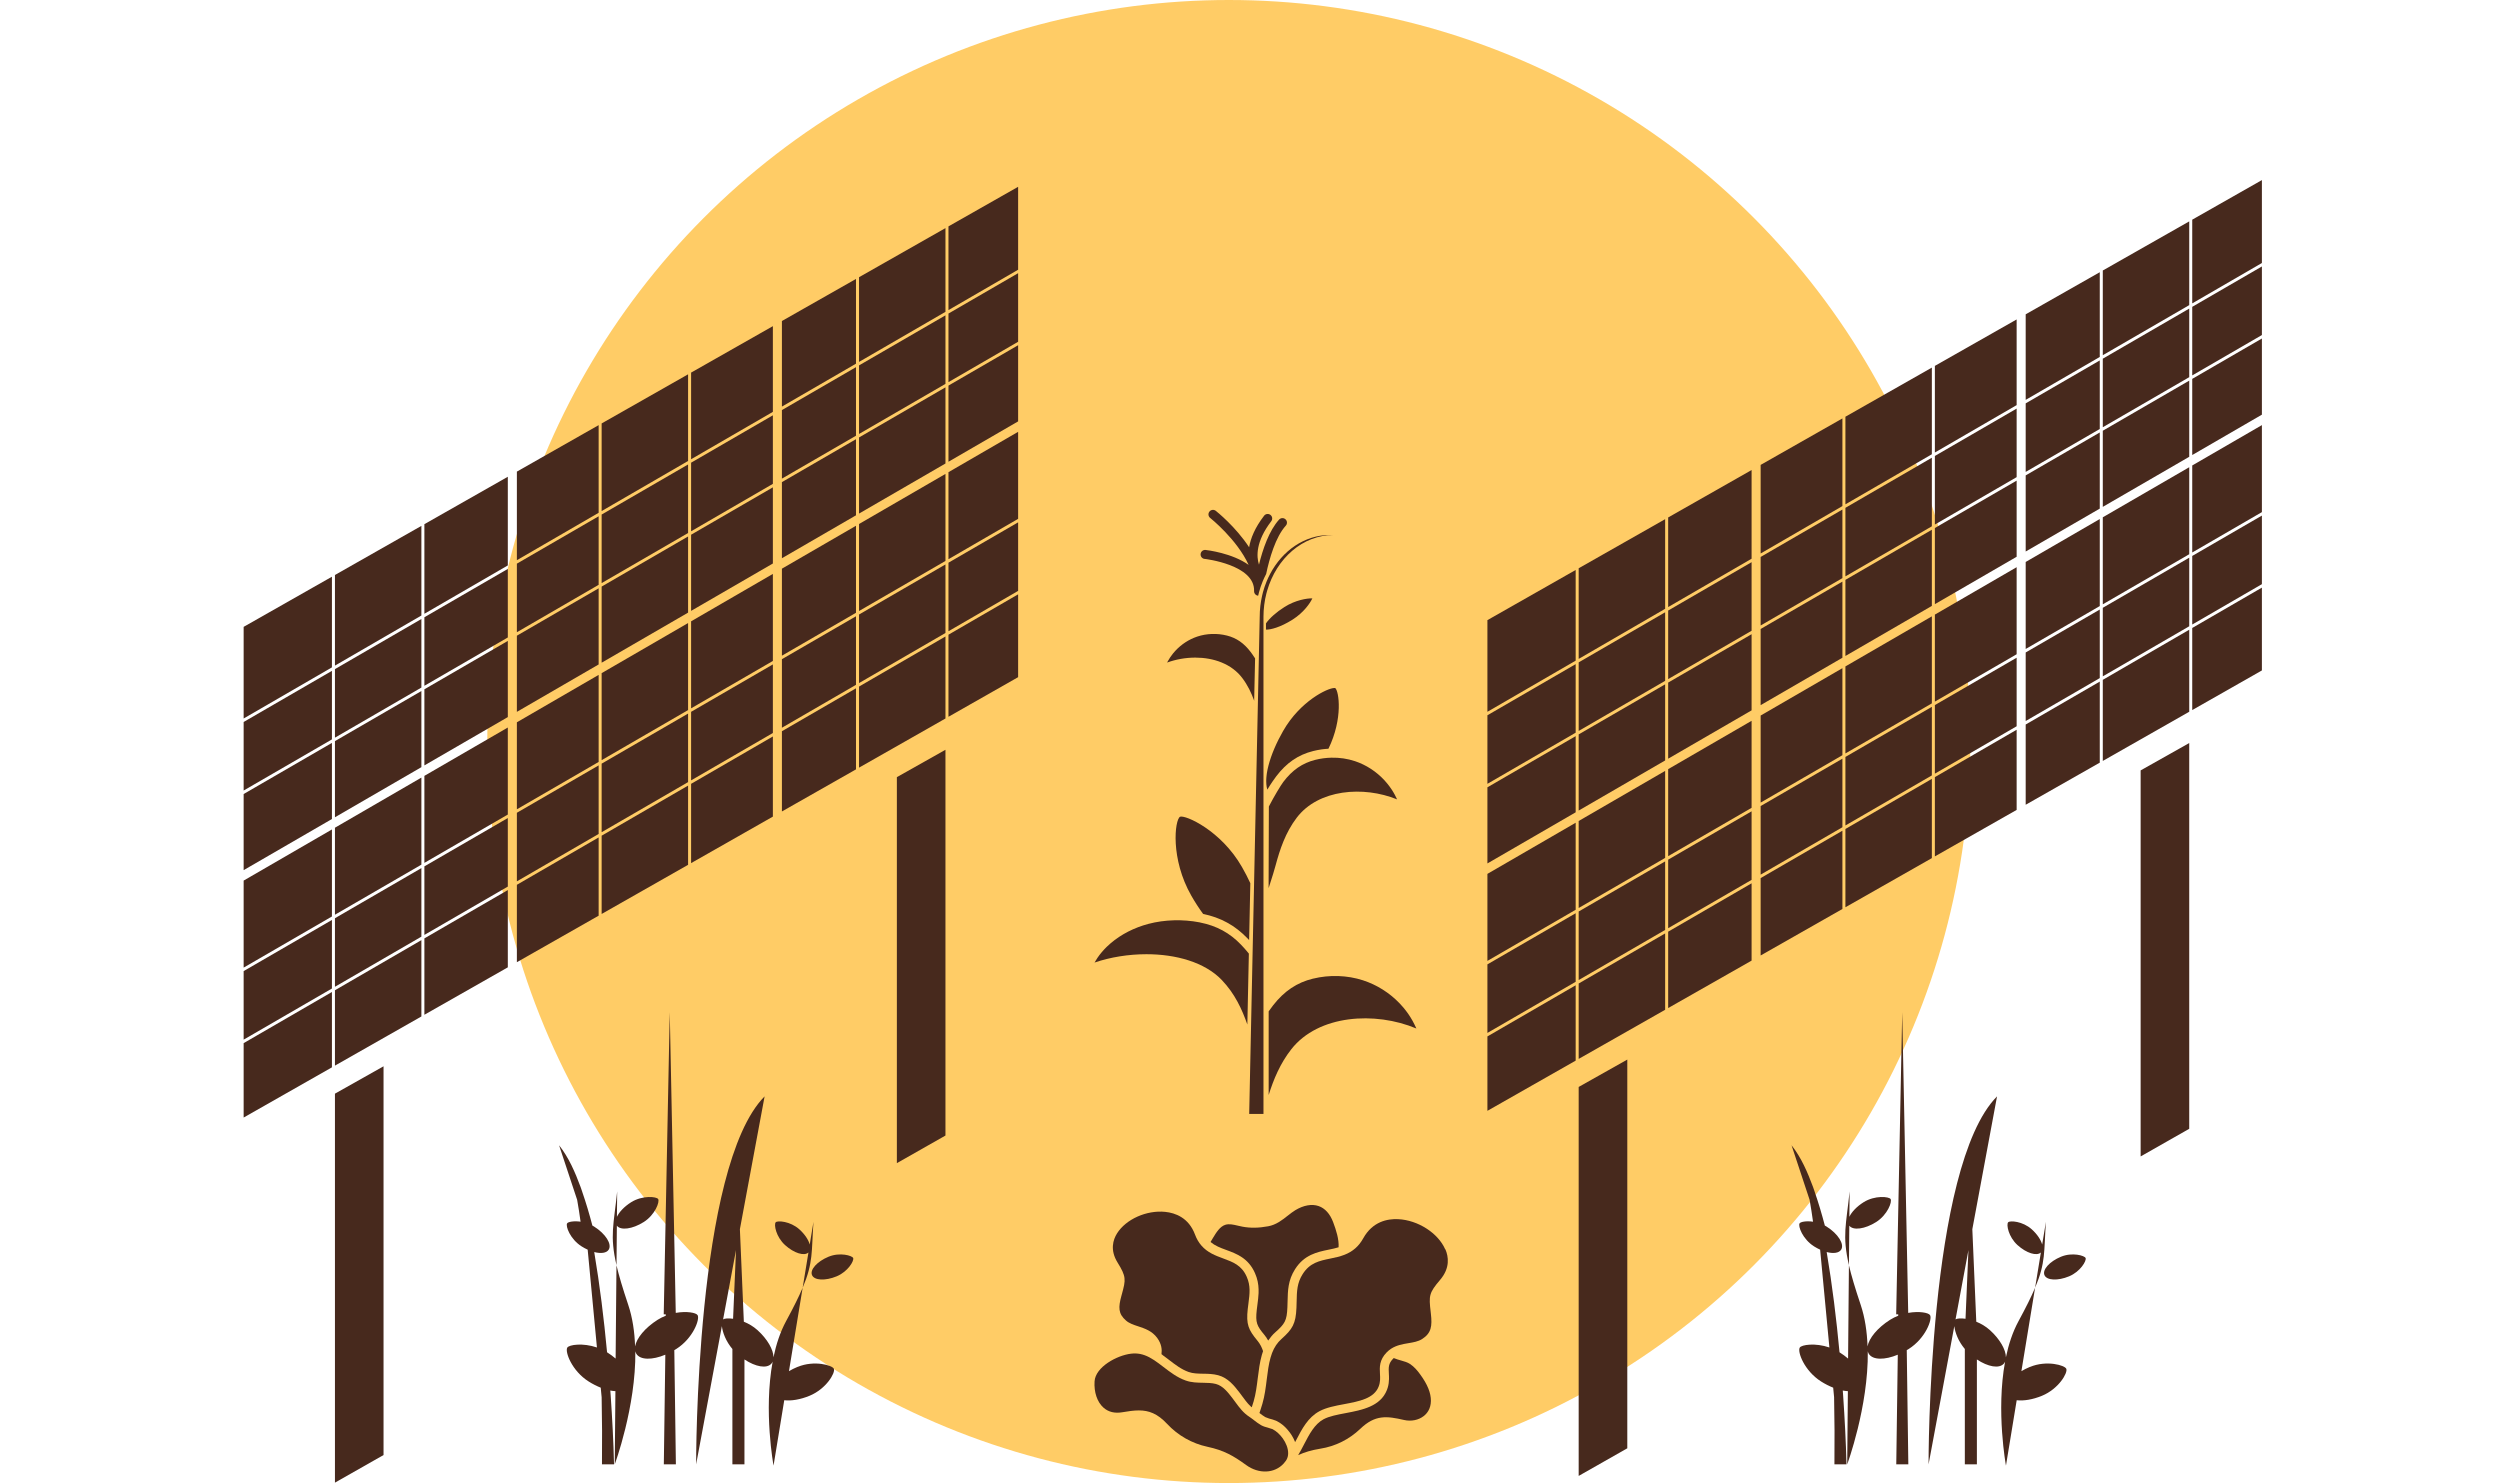 <svg width="236" height="140" viewBox="0 0 236 140" fill="none" xmlns="http://www.w3.org/2000/svg">
<circle cx="116" cy="70" r="70" fill="#FFCC66"/>
<g clip-path="url(#clip0_269_69)">
<path d="M136.426 117.935C135.76 116.404 133.857 115.18 131.996 115.09C130.977 115.039 129.572 115.311 128.692 116.893C128.271 117.651 127.705 118.145 126.914 118.454C126.476 118.625 126.021 118.718 125.58 118.809C124.544 119.022 123.648 119.207 122.974 120.272C122.439 121.112 122.422 121.89 122.402 122.875C122.399 123.063 122.393 123.256 122.385 123.455C122.322 124.971 122.009 125.473 120.965 126.405C120.581 126.748 120.293 127.177 120.083 127.722L119.941 128.154C119.758 128.79 119.673 129.48 119.582 130.209C119.488 130.979 119.389 131.771 119.167 132.526C119.121 132.685 119.067 132.847 119.016 133.009C118.999 133.063 118.979 133.12 118.962 133.174C118.939 133.245 118.913 133.316 118.891 133.387C118.896 133.392 118.902 133.395 118.908 133.398C118.999 133.466 119.084 133.534 119.172 133.597C119.201 133.617 119.226 133.631 119.255 133.651C119.317 133.696 119.383 133.739 119.445 133.776C119.724 133.892 119.892 133.938 119.912 133.943C119.912 133.943 119.918 133.943 119.921 133.943C120.066 133.98 120.228 134.026 120.393 134.094H120.404C120.404 134.094 120.433 134.108 120.447 134.114C120.487 134.131 120.512 134.142 120.538 134.153C120.618 134.193 120.695 134.241 120.774 134.29C120.8 134.307 120.823 134.321 120.848 134.338C120.902 134.375 120.959 134.415 121.013 134.457C121.039 134.477 121.062 134.494 121.087 134.514C121.158 134.571 121.227 134.633 121.292 134.696C121.301 134.704 121.309 134.713 121.318 134.721C121.386 134.787 121.451 134.855 121.514 134.929C121.537 134.954 121.557 134.98 121.579 135.005C121.628 135.059 121.67 135.116 121.716 135.176C121.736 135.204 121.759 135.229 121.779 135.258C121.835 135.337 121.89 135.417 121.941 135.499C121.946 135.508 121.952 135.516 121.958 135.528C122.009 135.613 122.057 135.698 122.103 135.786C122.117 135.814 122.131 135.846 122.146 135.877C122.177 135.945 122.208 136.01 122.234 136.078C122.242 136.098 122.251 136.115 122.259 136.135C122.294 136.07 122.328 136.002 122.365 135.937C122.908 134.889 123.469 133.804 124.553 133.219C125.204 132.87 126.021 132.714 126.886 132.552C128.334 132.279 129.705 132.021 130.146 130.888C130.311 130.465 130.292 130.09 130.269 129.693C130.235 129.079 130.195 128.384 130.909 127.657C131.034 127.529 131.176 127.413 131.33 127.313C131.845 126.984 132.406 126.887 132.949 126.796C133.427 126.717 133.877 126.64 134.244 126.407C135.12 125.848 135.211 125.187 135.074 124.005L135.057 123.849C134.875 122.302 134.895 122.055 135.951 120.814C136.904 119.692 136.745 118.625 136.44 117.923L136.426 117.935Z" fill="#47291D"/>
<path d="M120.142 134.917C120.142 134.917 120.142 134.917 120.139 134.917C120.137 134.917 120.128 134.912 120.12 134.909L119.684 134.77C119.488 134.719 119.269 134.659 119.061 134.545C119.055 134.543 119.038 134.531 119.033 134.528C118.799 134.395 118.58 134.225 118.367 134.06C118.29 134 118.213 133.941 118.134 133.884C118.068 133.836 118.003 133.79 117.94 133.747C117.362 133.373 117.007 132.887 116.628 132.373C116.535 132.248 116.441 132.118 116.341 131.987C115.9 131.416 115.445 130.826 114.782 130.647C114.406 130.547 114.002 130.542 113.573 130.533C113.035 130.525 112.477 130.516 111.925 130.32C111.117 130.034 110.46 129.525 109.823 129.037C109.524 128.807 109.242 128.591 108.949 128.398C108.323 127.986 107.791 127.79 107.228 127.768C107.077 127.762 106.92 127.768 106.767 127.788C105.424 127.949 103.415 129.045 103.327 130.397C103.261 131.422 103.574 132.351 104.166 132.879C104.63 133.293 105.23 133.441 105.95 133.316C106.522 133.217 107.031 133.143 107.507 133.143C108.448 133.143 109.259 133.435 110.17 134.409C111.205 135.516 112.528 136.266 113.991 136.578C115.527 136.908 116.424 137.416 117.636 138.299C118.828 139.168 120.319 139.105 121.181 138.154C121.26 138.066 121.329 137.981 121.391 137.89C121.499 137.734 121.565 137.558 121.591 137.362C121.599 137.305 121.602 137.246 121.602 137.189C121.605 136.72 121.4 136.212 121.093 135.783C120.825 135.409 120.484 135.096 120.142 134.92V134.917Z" fill="#47291D"/>
<path d="M133.094 128.753C132.867 128.602 132.579 128.52 132.278 128.435C132.047 128.37 131.814 128.304 131.572 128.202C131.549 128.222 131.529 128.239 131.507 128.262C131.057 128.722 131.077 129.094 131.108 129.656C131.117 129.823 131.128 129.999 131.122 130.187C131.117 130.437 131.088 130.701 131.003 130.988C130.98 131.059 130.957 131.132 130.929 131.206C130.314 132.779 128.57 133.106 127.031 133.398C126.234 133.549 125.48 133.691 124.945 133.977C124.092 134.437 123.594 135.403 123.11 136.334C123.036 136.479 122.957 136.627 122.88 136.771C122.857 136.811 122.837 136.851 122.814 136.894C122.729 137.05 122.644 137.203 122.553 137.354C122.553 137.356 122.547 137.362 122.547 137.365C123.15 137.089 123.802 136.891 124.635 136.757C126.055 136.533 127.361 135.883 128.414 134.878C129.814 133.537 130.906 133.668 132.542 134.046C133.214 134.199 133.908 134.06 134.403 133.674C134.705 133.438 135.066 132.998 135.077 132.251C135.086 131.504 134.756 130.684 134.062 129.738C133.806 129.389 133.512 129.028 133.097 128.753H133.094Z" fill="#47291D"/>
<path d="M119.572 126.317C119.592 126.348 119.612 126.38 119.632 126.411C119.661 126.456 119.692 126.502 119.72 126.55C119.726 126.541 119.732 126.533 119.737 126.524C119.797 126.434 119.865 126.351 119.931 126.266C119.968 126.218 120.002 126.167 120.042 126.121C120.15 125.993 120.267 125.874 120.395 125.763C121.282 124.971 121.479 124.682 121.53 123.415C121.538 123.222 121.541 123.038 121.547 122.853C121.57 121.825 121.59 120.854 122.253 119.812C123.123 118.444 124.338 118.194 125.408 117.972C125.55 117.944 125.687 117.913 125.82 117.884C125.857 117.876 125.894 117.867 125.931 117.859C126.074 117.825 126.21 117.79 126.344 117.748C126.35 117.748 126.358 117.742 126.364 117.742C126.407 116.981 126.133 116.124 125.849 115.371C125.553 114.585 125.078 114.059 124.478 113.852C123.837 113.631 123.055 113.773 122.275 114.244C122.028 114.395 121.794 114.576 121.547 114.772C121.012 115.192 120.46 115.624 119.72 115.76C118.81 115.928 118.036 115.939 117.285 115.797C117.143 115.769 117 115.738 116.855 115.703C116.434 115.604 116.039 115.51 115.68 115.618C115.162 115.777 114.824 116.334 114.496 116.873C114.44 116.967 114.388 117.055 114.337 117.14C114.317 117.174 114.297 117.208 114.277 117.242C114.289 117.251 114.297 117.259 114.309 117.268C114.4 117.345 114.494 117.413 114.593 117.475C114.599 117.478 114.605 117.484 114.613 117.487C114.718 117.552 114.826 117.609 114.94 117.663C114.96 117.674 114.983 117.683 115.003 117.694C115.114 117.745 115.225 117.793 115.341 117.839C115.367 117.85 115.393 117.859 115.418 117.867C115.532 117.913 115.649 117.955 115.765 117.998C116.741 118.358 117.848 118.767 118.471 120.184C118.707 120.721 118.796 121.218 118.81 121.703C118.813 121.825 118.81 121.944 118.81 122.064C118.796 122.424 118.75 122.779 118.702 123.143C118.679 123.316 118.656 123.489 118.636 123.671C118.505 124.858 118.645 125.156 119.359 126.016C119.439 126.11 119.51 126.209 119.578 126.309L119.572 126.317Z" fill="#47291D"/>
<path d="M109.756 127.924C109.955 128.066 110.149 128.214 110.337 128.359C110.948 128.83 111.523 129.273 112.203 129.514C112.621 129.665 113.088 129.67 113.577 129.679C114.038 129.685 114.516 129.693 114.994 129.821C115.936 130.074 116.508 130.812 117.012 131.462C117.117 131.598 117.214 131.732 117.31 131.862C117.387 131.968 117.461 132.067 117.535 132.163C117.558 132.195 117.584 132.223 117.606 132.254C117.66 132.322 117.714 132.391 117.771 132.456C117.8 132.49 117.831 132.524 117.86 132.555C117.914 132.615 117.971 132.669 118.027 132.726C118.059 132.754 118.09 132.785 118.121 132.814C118.136 132.825 118.153 132.836 118.167 132.848C118.167 132.842 118.173 132.836 118.173 132.828C118.235 132.64 118.295 132.459 118.346 132.28C118.548 131.59 118.642 130.832 118.733 130.096C118.824 129.364 118.918 128.609 119.117 127.907C119.151 127.782 119.191 127.666 119.231 127.552C119.22 127.513 119.205 127.476 119.194 127.439C119.18 127.399 119.166 127.362 119.151 127.325C119.129 127.265 119.1 127.209 119.074 127.152C119.057 127.118 119.043 127.084 119.026 127.05C118.995 126.99 118.961 126.933 118.924 126.877C118.907 126.848 118.892 126.82 118.875 126.794C118.821 126.712 118.764 126.635 118.699 126.558C117.848 125.531 117.626 125.017 117.786 123.577C117.806 123.39 117.831 123.211 117.854 123.032C117.973 122.109 118.067 121.382 117.689 120.525C117.211 119.44 116.403 119.142 115.467 118.796C114.744 118.529 113.996 118.253 113.415 117.583C113.156 117.285 112.96 116.947 112.809 116.544C112.215 114.948 110.948 114.497 109.99 114.4C108.24 114.221 106.291 115.093 105.451 116.428C105.07 117.035 104.769 118.006 105.497 119.182C106.322 120.516 106.285 120.783 105.904 122.172L105.864 122.314C105.562 123.415 105.554 124.014 106.294 124.659C106.598 124.926 107.008 125.062 107.443 125.204C108.061 125.409 108.76 125.639 109.244 126.306C109.662 126.888 109.699 127.393 109.645 127.833C109.685 127.862 109.719 127.89 109.759 127.919L109.756 127.924Z" fill="#47291D"/>
<path d="M23 67.826L31.334 62.999V54.441L23 59.175V67.826Z" fill="#47291D"/>
<path d="M23 74.626L31.334 69.799V63.328L23 68.155V74.626Z" fill="#47291D"/>
<path d="M23 105.496L31.334 100.757V93.644L23 98.472V105.496Z" fill="#47291D"/>
<path d="M23 98.142L31.334 93.315V86.844L23 91.671V98.142Z" fill="#47291D"/>
<path d="M23 82.142L31.334 77.315V70.129L23 74.956V82.142Z" fill="#47291D"/>
<path d="M23 91.342L31.334 86.515V78.301L23 83.128V91.342Z" fill="#47291D"/>
<path d="M31.619 77.15L39.779 72.42V65.233L31.619 69.961V77.15Z" fill="#47291D"/>
<path d="M31.619 62.834L39.779 58.104V49.643L31.619 54.279V62.834Z" fill="#47291D"/>
<path d="M40.062 95.794L47.938 91.316V84.022L40.062 88.584V95.794Z" fill="#47291D"/>
<path d="M31.619 93.151L39.779 88.42V81.949L31.619 86.68V93.151Z" fill="#47291D"/>
<path d="M40.062 88.256L47.938 83.693V77.222L40.062 81.785V88.256Z" fill="#47291D"/>
<path d="M31.619 69.635L39.779 64.905V58.434L31.619 63.164V69.635Z" fill="#47291D"/>
<path d="M31.619 86.35L39.779 81.623V73.405L31.619 78.136V86.35Z" fill="#47291D"/>
<path d="M56.512 72.253L48.793 76.725V83.199L56.512 78.724V72.253Z" fill="#47291D"/>
<path d="M56.512 55.537L48.793 60.009V67.198L56.512 62.724V55.537Z" fill="#47291D"/>
<path d="M65.24 81.478L72.959 77.088V69.522L65.24 73.993V81.478Z" fill="#47291D"/>
<path d="M65.24 73.667L72.959 69.195V62.721L65.24 67.196V73.667Z" fill="#47291D"/>
<path d="M65.24 66.866L72.959 62.394V54.177L65.24 58.652V66.866Z" fill="#47291D"/>
<path d="M64.955 35.335L56.795 39.972V48.243L64.955 43.515V35.335Z" fill="#47291D"/>
<path d="M65.24 43.351L72.959 38.879V30.789L65.24 35.173V43.351Z" fill="#47291D"/>
<path d="M64.955 43.845L56.795 48.572V55.043L64.955 50.316V43.845Z" fill="#47291D"/>
<path d="M65.24 57.666L72.959 53.194V46.005L65.24 50.477V57.666Z" fill="#47291D"/>
<path d="M56.512 63.709L48.793 68.184V76.398L56.512 71.926V63.709Z" fill="#47291D"/>
<path d="M65.24 50.151L72.959 45.676V39.205L65.24 43.677V50.151Z" fill="#47291D"/>
<path d="M56.512 48.736L48.793 53.208V59.682L56.512 55.207V48.736Z" fill="#47291D"/>
<path d="M40.062 81.455L47.938 76.892V68.678L40.062 73.241V81.455Z" fill="#47291D"/>
<path d="M56.512 40.133L48.793 44.52V52.882L56.512 48.407V40.133Z" fill="#47291D"/>
<path d="M64.955 74.16L56.795 78.888V86.279L64.955 81.639V74.16Z" fill="#47291D"/>
<path d="M64.955 58.816L56.795 63.544V71.758L64.955 67.031V58.816Z" fill="#47291D"/>
<path d="M64.955 67.36L56.795 72.088V78.559L64.955 73.831V67.36Z" fill="#47291D"/>
<path d="M64.955 50.642L56.795 55.372V62.559L64.955 57.831V50.642Z" fill="#47291D"/>
<path d="M31.619 100.595L39.779 95.955V88.749L31.619 93.48V100.595Z" fill="#47291D"/>
<path d="M73.812 38.382L80.806 34.33V26.331L73.812 30.303V38.382Z" fill="#47291D"/>
<path d="M73.812 45.182L80.806 41.13V34.659L73.812 38.711V45.182Z" fill="#47291D"/>
<path d="M73.812 52.697L80.806 48.645V41.459L73.812 45.511V52.697Z" fill="#47291D"/>
<path d="M73.812 68.698L80.806 64.646V58.175L73.812 62.227V68.698Z" fill="#47291D"/>
<path d="M73.812 61.897L80.806 57.845V49.631L73.812 53.683V61.897Z" fill="#47291D"/>
<path d="M40.062 72.255L47.938 67.692V60.503L40.062 65.069V72.255Z" fill="#47291D"/>
<path d="M81.092 48.481L89.252 43.754V36.565L81.092 41.295V48.481Z" fill="#47291D"/>
<path d="M81.092 57.68L89.252 52.953V44.738L81.092 49.466V57.68Z" fill="#47291D"/>
<path d="M73.812 76.603L80.806 72.628V64.976L73.812 69.027V76.603Z" fill="#47291D"/>
<path d="M81.092 72.466L89.252 67.826V60.083L81.092 64.811V72.466Z" fill="#47291D"/>
<path d="M81.092 64.481L89.252 59.753V53.282L81.092 58.01V64.481Z" fill="#47291D"/>
<path d="M56.512 79.053L48.793 83.525V90.831L56.512 86.441V79.053Z" fill="#47291D"/>
<path d="M89.535 36.072L96.111 32.262V25.788L89.535 29.599V36.072Z" fill="#47291D"/>
<path d="M89.535 21.37V29.273L96.111 25.462V17.634L89.535 21.37Z" fill="#47291D"/>
<path d="M81.092 40.965L89.252 36.238V29.767L81.092 34.494V40.965Z" fill="#47291D"/>
<path d="M40.062 57.939L47.938 53.376V45.006L40.062 49.481V57.939Z" fill="#47291D"/>
<path d="M40.062 64.739L47.938 60.176V53.705L40.062 58.268V64.739Z" fill="#47291D"/>
<path d="M89.535 59.589L96.111 55.779V49.308L89.535 53.118V59.589Z" fill="#47291D"/>
<path d="M81.092 34.165L89.252 29.437V21.532L81.092 26.169V34.165Z" fill="#47291D"/>
<path d="M89.535 43.589L96.111 39.778V32.589L89.535 36.399V43.589Z" fill="#47291D"/>
<path d="M89.535 67.664L96.111 63.924V56.105L89.535 59.915V67.664Z" fill="#47291D"/>
<path d="M89.535 52.788L96.111 48.978V40.764L89.535 44.574V52.788Z" fill="#47291D"/>
<path d="M84.664 109.801L89.251 107.195V70.779L84.664 73.363V109.801Z" fill="#47291D"/>
<path d="M31.619 139.961L36.206 137.355V100.658L31.619 103.242V139.961Z" fill="#47291D"/>
<path d="M140.412 67.192L148.743 62.365V53.805L140.412 58.541V67.192Z" fill="#47291D"/>
<path d="M140.412 73.992L148.743 69.165V62.694L140.412 67.521V73.992Z" fill="#47291D"/>
<path d="M140.412 104.862L148.743 100.123V93.011L140.412 97.838V104.862Z" fill="#47291D"/>
<path d="M140.412 97.508L148.743 92.681V86.21L140.412 91.037V97.508Z" fill="#47291D"/>
<path d="M140.412 81.508L148.743 76.682V69.492L140.412 74.322V81.508Z" fill="#47291D"/>
<path d="M140.412 90.708L148.743 85.881V77.667L140.412 82.494V90.708Z" fill="#47291D"/>
<path d="M149.027 76.517L157.19 71.786V64.6L149.027 69.327V76.517Z" fill="#47291D"/>
<path d="M149.027 62.201L157.19 57.47V49.009L149.027 53.645V62.201Z" fill="#47291D"/>
<path d="M157.475 95.16L165.35 90.682V83.385L157.475 87.951V95.16Z" fill="#47291D"/>
<path d="M149.027 92.517L157.19 87.786V81.315L149.027 86.046V92.517Z" fill="#47291D"/>
<path d="M157.475 87.622L165.35 83.059V76.588L157.475 81.151V87.622Z" fill="#47291D"/>
<path d="M149.027 69.001L157.19 64.271V57.8L149.027 62.527V69.001Z" fill="#47291D"/>
<path d="M149.027 85.716L157.19 80.986V72.772L149.027 77.502V85.716Z" fill="#47291D"/>
<path d="M173.924 71.619L166.205 76.091V82.565L173.924 78.09V71.619Z" fill="#47291D"/>
<path d="M173.924 54.903L166.205 59.375V66.565L173.924 62.09V54.903Z" fill="#47291D"/>
<path d="M182.652 80.844L190.371 76.455V68.888L182.652 73.36V80.844Z" fill="#47291D"/>
<path d="M182.652 73.033L190.371 68.558V62.087L182.652 66.559V73.033Z" fill="#47291D"/>
<path d="M182.652 66.232L190.371 61.76V53.543L182.652 58.018V66.232Z" fill="#47291D"/>
<path d="M182.367 34.701L174.207 39.338V47.609L182.367 42.882V34.701Z" fill="#47291D"/>
<path d="M182.652 42.717L190.371 38.242V30.155L182.652 34.539V42.717Z" fill="#47291D"/>
<path d="M182.367 43.208L174.207 47.938V54.409L182.367 49.682V43.208Z" fill="#47291D"/>
<path d="M182.652 57.032L190.371 52.558V45.371L182.652 49.843V57.032Z" fill="#47291D"/>
<path d="M173.924 63.075L166.205 67.547V75.764L173.924 71.29V63.075Z" fill="#47291D"/>
<path d="M182.652 49.517L190.371 45.042V38.571L182.652 43.043V49.517Z" fill="#47291D"/>
<path d="M173.924 48.102L166.205 52.575V59.046L173.924 54.574V48.102Z" fill="#47291D"/>
<path d="M157.475 80.821L165.35 76.258V68.044L157.475 72.607V80.821Z" fill="#47291D"/>
<path d="M173.924 39.499L166.205 43.886V52.248L173.924 47.773V39.499Z" fill="#47291D"/>
<path d="M182.367 73.524L174.207 78.255V85.646L182.367 81.006V73.524Z" fill="#47291D"/>
<path d="M182.367 58.183L174.207 62.91V71.125L182.367 66.397V58.183Z" fill="#47291D"/>
<path d="M182.367 66.724L174.207 71.454V77.925L182.367 73.198V66.724Z" fill="#47291D"/>
<path d="M182.367 50.008L174.207 54.738V61.925L182.367 57.197V50.008Z" fill="#47291D"/>
<path d="M149.027 99.961L157.19 95.322V88.115L149.027 92.843V99.961Z" fill="#47291D"/>
<path d="M191.225 37.748L198.218 33.696V25.697L191.225 29.67V37.748Z" fill="#47291D"/>
<path d="M191.225 44.548L198.218 40.496V34.025L191.225 38.077V44.548Z" fill="#47291D"/>
<path d="M191.225 52.063L198.218 48.012V40.825L191.225 44.877V52.063Z" fill="#47291D"/>
<path d="M191.225 68.064L198.218 64.012V57.541L191.225 61.593V68.064Z" fill="#47291D"/>
<path d="M191.225 61.263L198.218 57.212V48.997L191.225 53.049V61.263Z" fill="#47291D"/>
<path d="M157.475 71.621L165.35 67.058V59.869L157.475 64.435V71.621Z" fill="#47291D"/>
<path d="M198.504 47.848L206.664 43.12V35.931L198.504 40.661V47.848Z" fill="#47291D"/>
<path d="M198.504 57.047L206.664 52.319V44.105L198.504 48.832V57.047Z" fill="#47291D"/>
<path d="M191.225 75.969L198.218 71.994V64.342L191.225 68.394V75.969Z" fill="#47291D"/>
<path d="M198.504 71.832L206.664 67.189V59.446L198.504 64.177V71.832Z" fill="#47291D"/>
<path d="M198.504 63.847L206.664 59.119V52.645L198.504 57.376V63.847Z" fill="#47291D"/>
<path d="M173.924 78.419L166.205 82.891V90.197L173.924 85.807V78.419Z" fill="#47291D"/>
<path d="M206.947 35.439L213.523 31.628V25.154L206.947 28.965V35.439Z" fill="#47291D"/>
<path d="M206.947 20.737V28.639L213.523 24.828V17L206.947 20.737Z" fill="#47291D"/>
<path d="M198.504 40.331L206.664 35.604V29.13L198.504 33.86V40.331Z" fill="#47291D"/>
<path d="M157.475 57.306L165.35 52.743V44.372L157.475 48.847V57.306Z" fill="#47291D"/>
<path d="M157.475 64.106L165.35 59.543V53.069L157.475 57.635V64.106Z" fill="#47291D"/>
<path d="M206.947 58.955L213.523 55.145V48.671L206.947 52.481V58.955Z" fill="#47291D"/>
<path d="M198.504 33.531L206.664 28.803V20.898L198.504 25.535V33.531Z" fill="#47291D"/>
<path d="M206.947 42.955L213.523 39.144V31.955L206.947 35.766V42.955Z" fill="#47291D"/>
<path d="M206.947 67.03L213.523 63.29V55.471L206.947 59.281V67.03Z" fill="#47291D"/>
<path d="M206.947 52.155L213.523 48.344V40.13L206.947 43.94V52.155Z" fill="#47291D"/>
<path d="M202.076 109.167L206.663 106.558V70.143L202.076 72.726V109.167Z" fill="#47291D"/>
<path d="M149.027 139.327L153.617 136.718V100.024L149.027 102.608V139.327Z" fill="#47291D"/>
<path d="M60.759 115.366C61.843 114.679 62.295 113.449 62.13 113.188C61.985 112.961 60.657 112.81 59.572 113.495C58.927 113.904 58.449 114.415 58.238 114.869L58.261 112.467C57.942 115.596 57.544 116.627 58.198 119.435L58.232 115.704C58.591 116.178 59.703 116.03 60.762 115.363L60.759 115.366Z" fill="#47291D"/>
<path d="M65.843 124.139C65.703 123.92 64.827 123.753 63.791 123.937L63.225 95.549L62.656 124.071H62.849V124.204C62.588 124.306 62.329 124.431 62.078 124.59C60.889 125.343 60.084 126.331 59.953 127.1C59.905 125.734 59.714 124.391 59.301 123.165C58.775 121.597 58.422 120.411 58.195 119.437L58.115 128.25C57.873 128.043 57.606 127.844 57.313 127.66C57.313 127.66 57.31 127.66 57.307 127.66C57.011 124.491 56.624 121.331 56.095 118.193C56.727 118.358 57.256 118.292 57.461 117.969C57.788 117.452 57.176 116.478 56.089 115.791C56.035 115.757 55.978 115.726 55.921 115.694C55.637 114.613 55.321 113.539 54.954 112.483V112.472V112.477C54.906 112.335 54.857 112.191 54.806 112.049C54.291 110.666 53.699 109.274 52.777 108.113L54.484 113.267C54.61 113.951 54.709 114.641 54.806 115.328C54.157 115.234 53.625 115.345 53.537 115.484C53.372 115.745 53.822 116.975 54.908 117.662C55.099 117.781 55.29 117.884 55.477 117.969L56.351 127.202C55.019 126.745 53.725 126.941 53.554 127.211C53.312 127.594 53.975 129.406 55.571 130.414C55.953 130.655 56.337 130.848 56.709 130.996L56.795 131.899C56.84 134.011 56.849 136.121 56.826 138.231H57.964C57.91 136.056 57.796 133.898 57.648 131.737C57.637 131.581 57.626 131.422 57.614 131.266C57.782 131.297 57.941 131.317 58.095 131.325L58.032 138.236C58.032 138.236 60.036 132.824 59.976 127.56C59.999 127.645 60.027 127.728 60.072 127.802C60.451 128.398 61.572 128.398 62.807 127.884L62.665 138.236H63.803L63.655 127.455C63.715 127.421 63.774 127.384 63.834 127.347C65.43 126.339 66.093 124.528 65.851 124.144L65.843 124.139Z" fill="#47291D"/>
<path d="M80.539 118.756C80.445 118.529 79.285 118.191 78.212 118.636C77.139 119.082 76.442 119.855 76.653 120.366C76.863 120.877 77.907 120.931 78.98 120.485C80.053 120.039 80.645 119.011 80.539 118.756Z" fill="#47291D"/>
<path d="M75.286 129.035C74.996 129.154 74.726 129.29 74.478 129.438L75.77 121.564C75.417 122.399 74.919 123.404 74.205 124.719C73.647 125.749 73.269 126.916 73.016 128.129C73.016 127.422 72.453 126.417 71.508 125.565C71.107 125.204 70.657 124.946 70.219 124.77L69.846 116.036L72.179 103.497C65.621 110.121 65.715 138.234 65.715 138.234L68.145 125.187C68.21 125.761 68.515 126.613 69.138 127.345V138.234H70.276V128.333C71.329 129.029 72.37 129.222 72.814 128.734C72.868 128.674 72.905 128.606 72.939 128.535C72.071 133.22 73.022 138.354 73.022 138.354L74.034 132.181C74.683 132.26 75.545 132.124 76.424 131.76C78.004 131.107 78.874 129.594 78.718 129.214C78.578 128.881 76.871 128.382 75.292 129.037L75.286 129.035ZM69.203 124.492C68.751 124.426 68.401 124.46 68.261 124.551L69.479 118.006L69.203 124.492Z" fill="#47291D"/>
<path d="M76.439 117.483C76.32 117.043 75.976 116.515 75.461 116.052C74.599 115.274 73.392 115.203 73.227 115.385C73.039 115.592 73.253 116.759 74.112 117.537C74.951 118.298 75.924 118.599 76.317 118.233L75.771 121.566C76.787 119.164 76.593 118.182 76.792 115.342L76.439 117.486V117.483Z" fill="#47291D"/>
<path d="M177.101 115.366C178.185 114.679 178.637 113.449 178.472 113.188C178.327 112.961 176.998 112.81 175.914 113.495C175.268 113.904 174.79 114.415 174.58 114.869L174.603 112.467C174.284 115.596 173.886 116.627 174.54 119.435L174.574 115.704C174.933 116.178 176.045 116.03 177.104 115.363L177.101 115.366Z" fill="#47291D"/>
<path d="M182.186 124.139C182.047 123.92 181.171 123.753 180.135 123.937L179.569 95.549L179 124.071H179.193V124.204C178.932 124.306 178.673 124.431 178.422 124.59C177.233 125.343 176.428 126.331 176.297 127.1C176.248 125.734 176.058 124.391 175.645 123.165C175.119 121.597 174.766 120.411 174.538 119.437L174.459 128.25C174.217 128.043 173.949 127.844 173.656 127.66C173.656 127.66 173.654 127.66 173.651 127.66C173.355 124.491 172.968 121.331 172.439 118.193C173.07 118.358 173.6 118.292 173.804 117.969C174.132 117.452 173.52 116.478 172.433 115.791C172.379 115.757 172.322 115.726 172.265 115.694C171.981 114.613 171.665 113.539 171.298 112.483V112.472V112.477C171.249 112.335 171.201 112.191 171.15 112.049C170.635 110.666 170.043 109.274 169.121 108.113L170.828 113.267C170.953 113.951 171.053 114.641 171.15 115.328C170.501 115.234 169.969 115.345 169.881 115.484C169.716 115.745 170.165 116.975 171.252 117.662C171.443 117.781 171.633 117.884 171.821 117.969L172.695 127.202C171.363 126.745 170.069 126.941 169.898 127.211C169.656 127.594 170.319 129.406 171.915 130.414C172.296 130.655 172.68 130.848 173.053 130.996L173.139 131.899C173.184 134.011 173.193 136.121 173.17 138.231H174.308C174.254 136.056 174.14 133.898 173.992 131.737C173.981 131.581 173.969 131.422 173.958 131.266C174.126 131.297 174.285 131.317 174.439 131.325L174.376 138.236C174.376 138.236 176.379 132.824 176.32 127.56C176.342 127.645 176.371 127.728 176.416 127.802C176.795 128.398 177.916 128.398 179.151 127.884L179.008 138.236H180.146L179.998 127.455C180.058 127.421 180.118 127.384 180.178 127.347C181.774 126.339 182.437 124.528 182.195 124.144L182.186 124.139Z" fill="#47291D"/>
<path d="M196.881 118.756C196.787 118.529 195.626 118.191 194.554 118.636C193.481 119.082 192.784 119.855 192.995 120.366C193.205 120.877 194.249 120.931 195.322 120.485C196.395 120.039 196.986 119.011 196.881 118.756Z" fill="#47291D"/>
<path d="M191.628 129.035C191.338 129.154 191.068 129.29 190.82 129.438L192.112 121.564C191.759 122.399 191.261 123.404 190.547 124.719C189.989 125.749 189.611 126.916 189.358 128.129C189.358 127.422 188.794 126.417 187.85 125.565C187.448 125.204 186.999 124.946 186.561 124.77L186.188 116.036L188.521 103.497C181.963 110.121 182.057 138.234 182.057 138.234L184.487 125.187C184.552 125.761 184.856 126.613 185.48 127.345V138.234H186.618V128.333C187.67 129.029 188.712 129.222 189.156 128.734C189.21 128.674 189.247 128.606 189.281 128.535C188.413 133.22 189.363 138.354 189.363 138.354L190.376 132.181C191.025 132.26 191.887 132.124 192.766 131.76C194.345 131.107 195.216 129.594 195.059 129.214C194.92 128.881 193.213 128.382 191.634 129.037L191.628 129.035ZM185.545 124.492C185.093 124.426 184.743 124.46 184.603 124.551L185.821 118.006L185.545 124.492Z" fill="#47291D"/>
<path d="M192.781 117.483C192.662 117.043 192.317 116.515 191.802 116.052C190.94 115.274 189.734 115.203 189.569 115.385C189.381 115.592 189.595 116.759 190.454 117.537C191.293 118.298 192.266 118.599 192.659 118.233L192.113 121.566C193.128 119.164 192.935 118.182 193.134 115.342L192.781 117.486V117.483Z" fill="#47291D"/>
<path d="M115.334 92.511C116.586 93.815 117.246 95.291 117.75 96.714L117.892 90.021C117.849 89.967 117.807 89.919 117.767 89.868C117.735 89.831 117.701 89.788 117.67 89.751C117.636 89.712 117.607 89.68 117.576 89.644C117.539 89.598 117.496 89.553 117.462 89.513C117.448 89.496 117.437 89.484 117.422 89.47C117.317 89.351 117.226 89.254 117.166 89.192C116.088 88.065 114.853 87.395 113.283 87.082C113.271 87.082 113.257 87.074 113.243 87.071C111.649 86.764 109.937 86.813 108.417 87.213C107.069 87.568 105.834 88.201 104.849 89.042C104.718 89.152 104.596 89.266 104.474 89.382C104.141 89.709 103.848 90.055 103.6 90.419C103.503 90.561 103.412 90.711 103.324 90.865C104.824 90.353 106.536 90.078 108.224 90.078C111.001 90.078 113.715 90.825 115.334 92.508V92.511Z" fill="#47291D"/>
<path d="M117.24 81.843C115.268 78.396 111.9 76.911 111.396 77.099C110.892 77.403 110.469 81.071 112.463 84.558C112.81 85.165 113.183 85.742 113.573 86.273C113.664 86.293 113.749 86.315 113.837 86.338C113.94 86.364 114.042 86.386 114.142 86.412C114.247 86.44 114.349 86.477 114.455 86.508C114.549 86.54 114.645 86.568 114.739 86.599C114.842 86.636 114.941 86.679 115.041 86.719C115.129 86.755 115.22 86.787 115.305 86.826C115.405 86.872 115.502 86.923 115.599 86.971C115.681 87.014 115.766 87.051 115.846 87.096C115.943 87.15 116.037 87.21 116.133 87.267C116.21 87.312 116.287 87.358 116.364 87.406C116.461 87.471 116.555 87.542 116.648 87.61C116.717 87.661 116.788 87.707 116.856 87.761C116.959 87.84 117.058 87.928 117.161 88.016C117.217 88.064 117.274 88.11 117.328 88.158C117.482 88.297 117.636 88.445 117.784 88.601C117.821 88.638 117.866 88.686 117.917 88.743L118.031 83.374C117.798 82.865 117.53 82.349 117.237 81.838L117.24 81.843Z" fill="#47291D"/>
<path d="M124.159 71.73C122.947 72.036 121.991 72.695 121.149 73.808C120.882 74.163 120.242 75.242 119.855 75.992C119.829 76.04 119.806 76.088 119.781 76.136L119.758 83.056V83.843C120.119 82.735 120.313 82.079 120.415 81.696C120.822 80.185 121.345 78.595 122.404 77.201C124.455 74.495 128.712 74.169 131.884 75.461C131.816 75.316 131.748 75.171 131.674 75.035C131.48 74.671 131.247 74.325 130.985 74.001C130.891 73.885 130.792 73.771 130.692 73.66C129.924 72.831 128.965 72.207 127.918 71.857C127.207 71.619 126.453 71.508 125.682 71.525C125.167 71.537 124.654 71.605 124.162 71.73H124.159Z" fill="#47291D"/>
<path d="M117.266 63.997C117.781 64.676 118.131 65.411 118.396 66.155V65.999L118.481 62.152C118.296 61.865 118.14 61.649 118.057 61.541C117.431 60.715 116.723 60.224 115.824 59.997C114.899 59.764 113.903 59.798 113.021 60.093C112.241 60.354 111.527 60.817 110.953 61.436C110.876 61.519 110.805 61.604 110.733 61.689C110.537 61.93 110.364 62.191 110.221 62.458C110.207 62.487 110.19 62.518 110.176 62.546C111.009 62.24 111.931 62.078 112.839 62.078C114.566 62.078 116.259 62.668 117.266 63.997Z" fill="#47291D"/>
<path d="M121.135 68.987C120.486 70.123 120.006 71.253 119.747 72.255C119.712 72.383 119.684 72.505 119.658 72.627C119.65 72.667 119.644 72.704 119.636 72.743C119.621 72.826 119.604 72.905 119.593 72.982C119.587 73.027 119.582 73.07 119.576 73.112C119.567 73.183 119.559 73.251 119.553 73.32C119.55 73.365 119.545 73.408 119.542 73.45C119.539 73.513 119.533 73.575 119.533 73.635C119.533 73.677 119.533 73.72 119.533 73.76C119.533 73.819 119.533 73.876 119.539 73.93C119.539 73.97 119.542 74.007 119.545 74.047C119.55 74.103 119.556 74.16 119.565 74.214C119.57 74.245 119.573 74.279 119.579 74.308C119.593 74.385 119.61 74.455 119.63 74.524C119.63 74.529 119.63 74.535 119.636 74.541C120.003 73.927 120.35 73.453 120.472 73.291C121.437 72.016 122.543 71.255 123.955 70.9C124.086 70.869 124.216 70.838 124.347 70.812C124.39 70.804 124.433 70.798 124.473 70.79C124.564 70.773 124.652 70.758 124.743 70.744C124.794 70.736 124.845 70.73 124.896 70.725C124.979 70.713 125.064 70.705 125.147 70.699C125.201 70.693 125.255 70.69 125.309 70.688C125.34 70.688 125.374 70.682 125.406 70.679C126.8 67.823 126.393 65.233 126.049 64.955C126.026 64.949 126 64.946 125.972 64.946C125.318 64.946 122.734 66.196 121.141 68.981L121.135 68.987Z" fill="#47291D"/>
<path d="M123.956 92.38C122.433 92.752 121.236 93.553 120.183 94.902C120.086 95.026 119.938 95.22 119.762 95.472V103.369C120.225 101.892 120.846 100.393 121.898 99.05C124.454 95.787 129.811 95.453 133.706 97.091C133.595 96.849 133.479 96.605 133.353 96.378C133.112 95.941 132.821 95.521 132.494 95.129C132.375 94.987 132.252 94.85 132.127 94.72C131.165 93.715 129.965 92.962 128.659 92.539C127.176 92.059 125.506 92.005 123.956 92.383V92.38Z" fill="#47291D"/>
<path d="M123.881 56.485C123.389 56.474 122.296 56.641 121.255 57.3C120.495 57.78 119.852 58.35 119.508 58.847C119.508 58.879 119.508 58.91 119.508 58.941V59.438C119.932 59.449 120.848 59.231 122.014 58.495C123.079 57.822 123.69 56.919 123.884 56.488L123.881 56.485Z" fill="#47291D"/>
<path d="M113.72 52.76C113.768 52.765 118.474 53.308 118.386 55.798C118.377 56.022 118.548 56.215 118.77 56.235C118.796 56.121 118.824 56.008 118.853 55.897C118.946 55.548 119.063 55.207 119.197 54.883C119.296 54.645 119.405 54.412 119.524 54.185C119.831 52.728 120.412 50.69 121.379 49.622C121.539 49.449 121.524 49.179 121.348 49.02C121.174 48.861 120.904 48.875 120.745 49.051C119.803 50.091 119.205 51.845 118.847 53.305C118.602 52.535 118.534 51.124 120.008 49.202C120.15 49.014 120.116 48.748 119.928 48.606C119.74 48.464 119.473 48.498 119.331 48.685C118.457 49.821 118.059 50.823 117.917 51.661C116.645 49.724 114.889 48.316 114.773 48.225C114.588 48.078 114.32 48.109 114.172 48.293C114.024 48.478 114.056 48.745 114.24 48.892C114.272 48.918 116.781 50.925 117.871 53.328C116.312 52.209 113.956 51.933 113.808 51.916C113.572 51.891 113.364 52.058 113.339 52.294C113.313 52.527 113.481 52.737 113.717 52.763L113.72 52.76Z" fill="#47291D"/>
<path d="M119.896 54.188C119.776 54.412 119.668 54.645 119.568 54.886C119.435 55.212 119.318 55.55 119.224 55.9C119.193 56.01 119.167 56.124 119.142 56.237C118.996 56.874 118.917 57.541 118.917 58.231L117.924 105.155H119.272V58.231C119.272 57.464 119.369 56.726 119.546 56.027C119.568 55.942 119.591 55.854 119.617 55.769C120.499 52.708 122.974 50.502 125.896 50.502H125.541C123.153 50.502 121.062 51.976 119.896 54.185V54.188Z" fill="#47291D"/>
</g>
<defs>
<clipPath id="clip0_269_69">
<rect width="190.523" height="123" fill="white" transform="translate(23 17)"/>
</clipPath>
</defs>
</svg>
